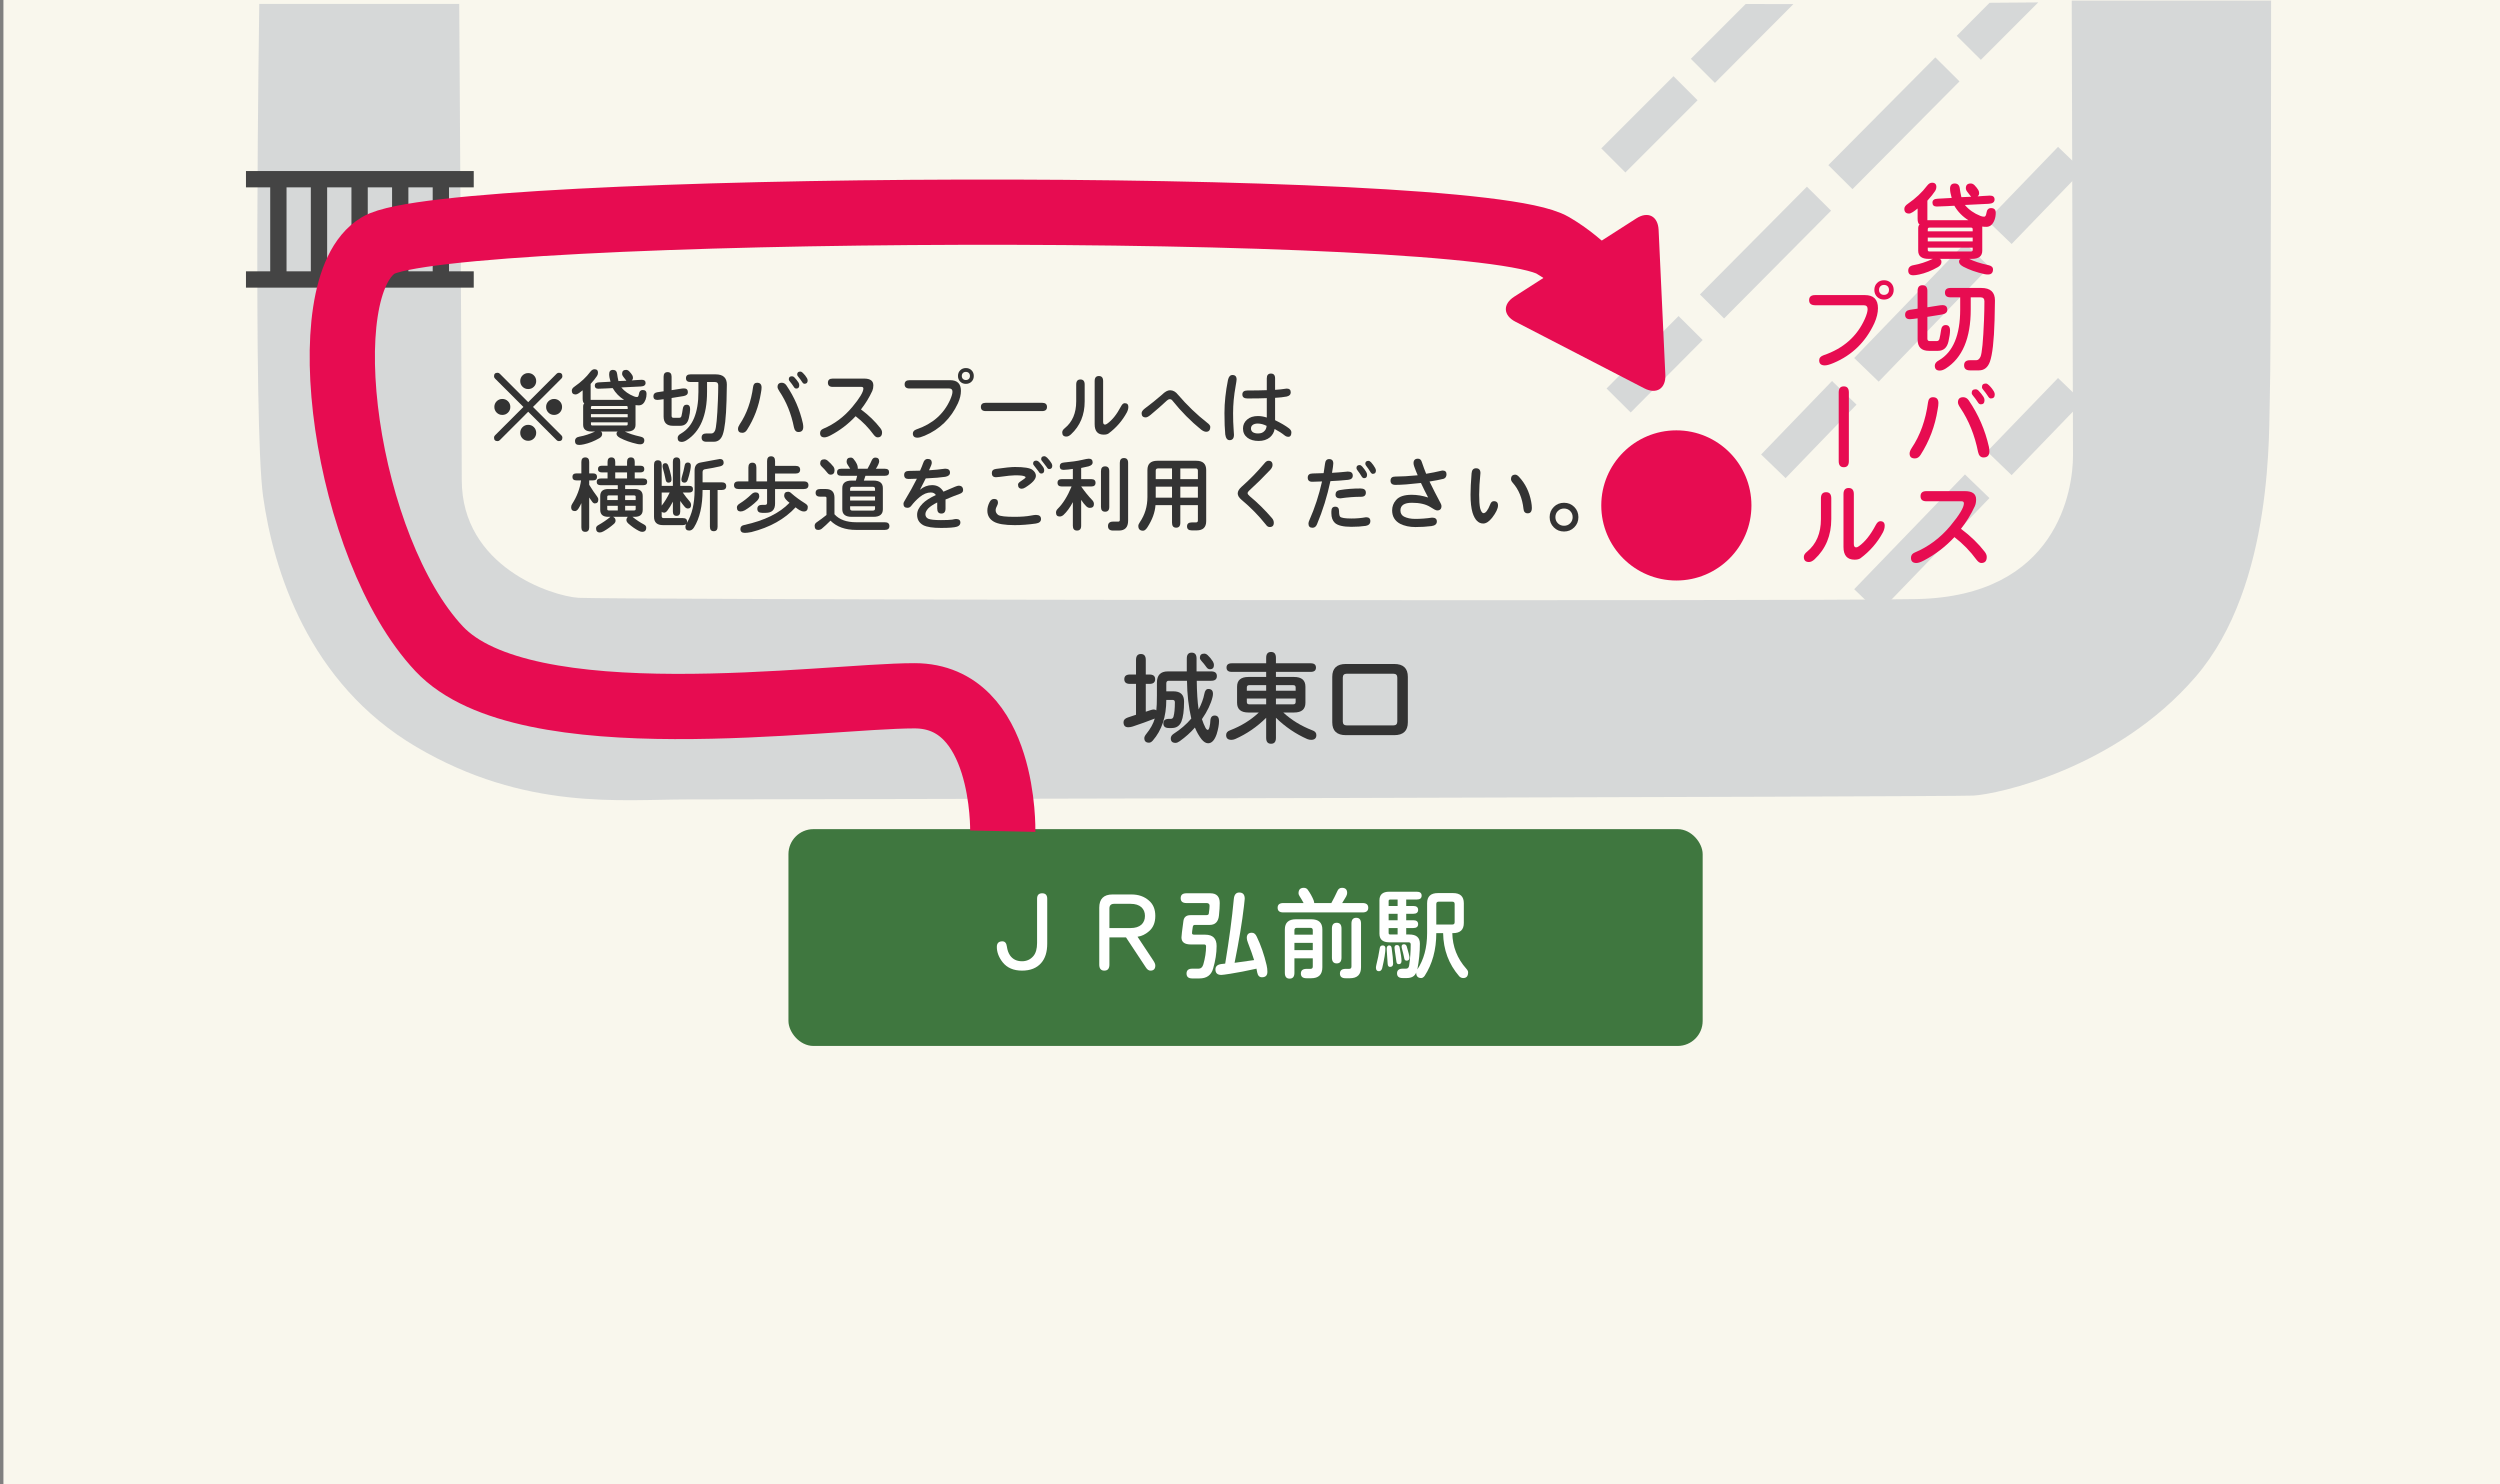 <?xml version="1.0" encoding="UTF-8"?><svg id="_2のコピー" xmlns="http://www.w3.org/2000/svg" xmlns:xlink="http://www.w3.org/1999/xlink" viewBox="0 0 800 475"><rect x="0" y="0" width="800" height="475" fill="#808080" stroke="none"/><defs><style>.cls-1{fill:#f9f7ed;}.cls-1,.cls-2,.cls-3,.cls-4,.cls-5,.cls-6,.cls-7,.cls-8{stroke-width:0px;}.cls-9{stroke:#444;stroke-width:5.219px;}.cls-9,.cls-4,.cls-10{fill:none;}.cls-9,.cls-10{stroke-miterlimit:10;}.cls-2{fill:#e70c51;}.cls-3{fill:#d6d8d8;}.cls-5{fill:#333;}.cls-6{fill:#fff;}.cls-7{fill:#b5b5b6;}.cls-11{clip-path:url(#clippath);}.cls-8{fill:#3f773f;}.cls-10{stroke:#e70c51;stroke-width:20.876px;}</style><clipPath id="clippath"><rect class="cls-4" width="800" height="475"/></clipPath></defs><g class="cls-11"><rect class="cls-1" x="1.098" y="-38.365" width="798.902" height="553.776"/><rect class="cls-8" x="252.304" y="265.325" width="292.55" height="69.381" rx="8" ry="8"/><rect class="cls-7" x="562.477" y="205.983" width="32.685" height="10.894" transform="translate(24.692 481.018) rotate(-46.01)"/><rect class="cls-3" x="511.474" y="34.341" width="32.678" height="10.894" transform="translate(126.46 384.876) rotate(-45)"/><polygon class="cls-3" points="548.774 26.526 541.07 18.822 558.627 1.276 573.887 1.313 548.774 26.526"/><rect class="cls-3" x="589.464" y="168.522" width="51.04" height="10.894" transform="translate(62.691 495.594) rotate(-46.01)"/><rect class="cls-3" x="634.801" y="131.057" width="32.685" height="10.894" transform="translate(100.82 510.356) rotate(-46.029)"/><rect class="cls-3" x="562.478" y="132.009" width="32.683" height="10.892" transform="translate(78.025 458.595) rotate(-46.029)"/><rect class="cls-3" x="589.461" y="94.545" width="51.04" height="10.894" transform="translate(115.913 472.995) rotate(-46.01)"/><rect class="cls-3" x="634.802" y="57.085" width="32.683" height="10.892" transform="translate(154.058 487.742) rotate(-46.029)"/><rect class="cls-3" x="513.135" y="111.118" width="32.682" height="10.89" transform="translate(73.552 409.932) rotate(-45.175)"/><path class="cls-3" d="M551.707,101.909l-7.735-7.682,34.242-34.482,7.729,7.672-34.237,34.492ZM592.791,60.527l-7.724-7.682,34.237-34.482,7.735,7.677-34.247,34.487Z"/><polygon class="cls-3" points="633.874 19.146 626.15 11.469 636.656 .89 652.235 .77 633.874 19.146"/><path class="cls-3" d="M146.953,1.25h-63.985s-2.041,134.316,1.226,157.634c3.278,23.308,14.316,59.716,49.085,80.164,34.764,20.448,65.436,16.769,86.708,16.769s403.699-.825,411.465-1.226c7.771-.412,45.807-8.59,71.161-38.041,25.364-29.451,23.319-80.164,23.731-89.579.407-9.405.407-126.78.407-126.78h-63.797s.407,134.963.407,145.599-4.734,45.165-50.395,45.922c-45.666.762-419.34.151-427.884-.412-8.528-.569-37.316-9.942-37.316-37.707s-.814-152.342-.814-152.342"/><line class="cls-9" x1="78.71" y1="57.344" x2="151.598" y2="57.344"/><line class="cls-9" x1="78.71" y1="89.435" x2="151.598" y2="89.435"/><line class="cls-9" x1="141.072" y1="57.344" x2="141.072" y2="88.772"/><line class="cls-9" x1="128.071" y1="57.344" x2="128.071" y2="88.772"/><line class="cls-9" x1="115.071" y1="57.344" x2="115.071" y2="88.772"/><line class="cls-9" x1="102.075" y1="57.344" x2="102.075" y2="88.772"/><line class="cls-9" x1="89.08" y1="57.344" x2="89.08" y2="88.772"/><path class="cls-10" d="M320.881,265.978s.924-43.328-28.256-43.328-124.687,14.149-152.092-15.031c-30.161-32.112-41.574-115.841-19.472-129.102,22.102-13.261,350.183-15.036,375.83,0,5.052,2.959,9.525,6.68,13.444,10.746"/><path class="cls-2" d="M484.541,94.945c-3.704,2.375-3.537,5.971.372,7.991l41.26,21.331c3.909,2.021,6.94.078,6.735-4.317l-2.155-46.4c-.204-4.395-3.402-6.049-7.106-3.674l-39.106,25.069Z"/><path class="cls-5" d="M178.124,119.591c.204-.204.443-.307.715-.307.75,0,1.125.375,1.125,1.125,0,.273-.102.511-.307.715l-9.097,9.098,9.097,9.097c.205.205.307.443.307.715,0,.75-.375,1.125-1.125,1.125-.272,0-.511-.102-.715-.307l-9.097-9.097-9.098,9.097c-.204.205-.443.307-.715.307-.75,0-1.125-.375-1.125-1.125,0-.272.102-.511.307-.715l9.097-9.097-9.097-9.098c-.205-.204-.307-.442-.307-.715,0-.75.375-1.125,1.125-1.125.272,0,.511.103.715.307l9.098,9.098,9.097-9.098ZM160.747,127.666c.715,0,1.32.247,1.814.741.494.494.741,1.099.741,1.814s-.247,1.32-.741,1.814c-.495.494-1.099.741-1.814.741s-1.32-.247-1.814-.741-.741-1.099-.741-1.814.247-1.32.741-1.814,1.099-.741,1.814-.741ZM169.026,119.387c.715,0,1.32.247,1.814.741.494.495.741,1.099.741,1.814s-.247,1.32-.741,1.814-1.099.741-1.814.741-1.321-.247-1.814-.741c-.495-.494-.741-1.099-.741-1.814s.247-1.32.741-1.814,1.099-.741,1.814-.741ZM169.026,135.946c.715,0,1.32.247,1.814.741.494.495.741,1.099.741,1.814s-.247,1.32-.741,1.814-1.099.741-1.814.741-1.321-.247-1.814-.741c-.495-.494-.741-1.099-.741-1.814s.247-1.32.741-1.814,1.099-.741,1.814-.741ZM177.306,127.666c.715,0,1.32.247,1.814.741.494.494.741,1.099.741,1.814s-.248,1.32-.741,1.814c-.495.494-1.099.741-1.814.741s-1.32-.247-1.814-.741-.741-1.099-.741-1.814.247-1.32.741-1.814,1.099-.741,1.814-.741Z"/><path class="cls-5" d="M199.736,127.973c-1.533-.954-2.76-2.214-3.68-3.782l-1.942.102c-1.431.068-2.317.102-2.658.102-.75,0-1.125-.34-1.125-1.022,0-.647.443-.988,1.329-1.022l3.705-.205c-.29-.971-.434-1.771-.434-2.402,0-.92.409-1.38,1.227-1.38.783,0,1.227.443,1.329,1.329.068.579.205,1.329.409,2.249l2.556-.102c-.324-.426-.647-.843-.971-1.252-.272-.323-.409-.655-.409-.997,0-.817.425-1.227,1.278-1.227.357,0,.69.153.997.46.425.443.758.869.997,1.278.136.255.204.528.204.818,0,.341-.136.613-.409.818l1.405-.103c.869-.068,1.474-.102,1.814-.102.818,0,1.227.341,1.227,1.022,0,.699-.511,1.073-1.533,1.125l-6.235.307c1.039,1.244,2.394,2.198,4.063,2.862.34.137.673.205.997.205.29,0,.485-.332.587-.997.119-.834.52-1.252,1.201-1.252.818,0,1.227.409,1.227,1.227,0,.664-.102,1.278-.307,1.84-.46,1.227-1.175,1.84-2.146,1.84-.443,0-.801-.025-1.073-.077v6.312c0,1.431-.903,2.146-2.708,2.146h-.716c1.192.613,2.862,1.159,5.009,1.635.818.17,1.227.545,1.227,1.125,0,.886-.443,1.329-1.329,1.329-.307,0-.614-.035-.92-.103-2.129-.477-3.969-1.125-5.52-1.942-.75-.409-1.125-.852-1.125-1.329,0-.34.136-.579.409-.715h-5.52c.341.068.511.341.511.818,0,.528-.307.971-.92,1.329-1.67.954-3.305,1.601-4.906,1.942-.648.136-1.159.204-1.533.204-.886,0-1.329-.409-1.329-1.227,0-.801.477-1.278,1.431-1.431,1.567-.272,3.236-.817,5.009-1.635h-1.125c-1.806,0-2.709-.715-2.709-2.146v-5.827c0-.477.119-.817.358-1.022-.341-.205-.511-.715-.511-1.533v-2.658c-.477.392-.886.699-1.227.92-.426.273-.758.409-.997.409-.835,0-1.252-.409-1.252-1.227,0-.477.307-.92.92-1.329,2.061-1.431,3.731-2.998,5.008-4.702.409-.545.852-.817,1.329-.817.75,0,1.125.375,1.125,1.124,0,.358-.103.699-.307,1.022-.478.732-1.159,1.584-2.044,2.555v5.111h10.732ZM200.86,130.324c0-.272-.136-.409-.409-.409h-10.938c-.272,0-.409.136-.409.409v.562h11.755v-.562ZM200.86,133.518v-.997h-11.755v.997h11.755ZM189.105,135.741c0,.273.136.409.409.409h10.938c.272,0,.409-.136.409-.409v-.588h-11.755v.588Z"/><path class="cls-5" d="M212.354,125.213v-4.651c0-.988.426-1.482,1.278-1.482s1.278.494,1.278,1.482v4.293l2.76-.434c.46-.085.869-.128,1.227-.128.818,0,1.227.409,1.227,1.227,0,.647-.469,1.057-1.405,1.227l-3.808.613v5.724c0,.409.204.613.613.613h1.84c.375,0,.613-.204.715-.613.153-.647.29-1.396.409-2.249.119-.886.528-1.329,1.227-1.329.75,0,1.125.478,1.125,1.431,0,.715-.137,1.67-.409,2.862-.375,1.635-1.295,2.453-2.76,2.453h-2.351c-1.977,0-2.964-.988-2.964-2.964v-5.545l-1.124.153c-.341.051-.631.077-.869.077-.852,0-1.278-.392-1.278-1.175,0-.716.409-1.141,1.227-1.278l2.044-.307ZM220.94,122.249c-.955,0-1.431-.409-1.431-1.227s.477-1.227,1.431-1.227h8.075c2.385,0,3.578,1.09,3.578,3.271,0,1.09-.035,2.828-.103,5.213-.153,5.367-.562,8.979-1.227,10.835-.545,1.499-1.499,2.249-2.862,2.249h-2.351c-1.022,0-1.533-.443-1.533-1.329s.511-1.329,1.533-1.329h1.635c.46,0,.834-.307,1.125-.92.392-.869.698-4.072.92-9.608.068-1.738.102-3.373.102-4.906,0-.681-.341-1.022-1.022-1.022h-2.555v3.169c0,7.53-2.181,12.684-6.542,15.46-.562.358-1.09.537-1.584.537-.852,0-1.278-.426-1.278-1.277,0-.562.375-1.039,1.125-1.431,3.68-2.164,5.52-6.593,5.52-13.288v-3.169h-2.555Z"/><path class="cls-5" d="M236.164,137.224c0-.409.179-.886.537-1.431,2.231-3.322,3.663-7.325,4.293-12.011.119-.869.545-1.303,1.278-1.303.954,0,1.431.511,1.431,1.533,0,.443-.068,1.014-.205,1.712-.682,4.31-2.172,8.263-4.472,11.857-.392.613-.886.92-1.482.92-.92,0-1.38-.425-1.38-1.277ZM249.401,125.213c-.392-.579-.587-1.039-.587-1.38,0-.903.46-1.354,1.38-1.354.579,0,1.064.281,1.457.843,2.521,3.697,4.276,7.743,5.264,12.138.085.443.128.835.128,1.176,0,1.073-.511,1.61-1.534,1.61-.75,0-1.227-.477-1.431-1.431-.869-4.395-2.428-8.262-4.677-11.602ZM253.438,120.409c.272,0,.528.12.767.358.494.511.929,1.056,1.303,1.635.17.273.256.562.256.869,0,.715-.315,1.073-.946,1.073-.341,0-.622-.205-.843-.613-.375-.579-.784-1.133-1.227-1.661-.222-.238-.332-.477-.332-.716,0-.63.34-.945,1.022-.945ZM255.1,119.821c0-.613.341-.92,1.022-.92.239,0,.494.137.767.409.528.494.979,1.065,1.354,1.712.136.255.205.503.205.741,0,.699-.341,1.048-1.022,1.048-.273,0-.528-.205-.767-.613-.375-.579-.784-1.133-1.227-1.661-.221-.221-.332-.46-.332-.716Z"/><path class="cls-5" d="M275.511,131.014c2.487,1.857,4.557,3.859,6.209,6.005.358.46.537.912.537,1.354,0,1.056-.477,1.584-1.431,1.584-.392,0-.801-.272-1.227-.817-1.67-2.283-3.604-4.268-5.801-5.954-2.317,2.487-4.975,4.523-7.973,6.107-.835.443-1.5.664-1.993.664-.937,0-1.405-.451-1.405-1.354,0-.647.323-1.107.971-1.38,3.612-1.516,6.729-3.85,9.353-7.002,2.351-2.828,3.526-4.787,3.526-5.877,0-.358-.205-.537-.613-.537h-9.2c-1.022,0-1.533-.443-1.533-1.329s.511-1.329,1.533-1.329h10.068c1.959,0,2.939.724,2.939,2.172,0,.665-.111,1.252-.332,1.763-1.005,2.164-2.215,4.14-3.629,5.929Z"/><path class="cls-5" d="M304.075,121.661c2.283,0,3.424,1.142,3.424,3.424,0,1.21-.315,2.521-.946,3.936-2.266,4.89-5.818,8.356-10.656,10.4-1.005.426-1.772.639-2.3.639-.988,0-1.482-.443-1.482-1.329,0-.613.383-1.056,1.15-1.329,5.162-1.754,8.765-4.932,10.81-9.532.477-1.09.715-1.934.715-2.53,0-.681-.341-1.022-1.022-1.022h-12.701c-1.056,0-1.584-.443-1.584-1.329s.528-1.329,1.584-1.329h13.007ZM309.083,117.777c.732,0,1.337.239,1.814.715.477.477.716,1.082.716,1.814s-.239,1.337-.716,1.814-1.082.715-1.814.715-1.338-.238-1.814-.715c-.477-.477-.716-1.082-.716-1.814s.239-1.337.716-1.814,1.082-.715,1.814-.715ZM309.083,119.003c-.392,0-.708.119-.946.357s-.358.554-.358.946.119.707.358.945c.238.239.554.358.946.358s.707-.119.945-.358.358-.553.358-.945-.12-.707-.358-.946c-.239-.238-.554-.357-.945-.357Z"/><path class="cls-5" d="M313.882,130.222c0-.886.528-1.329,1.584-1.329h17.99c1.056,0,1.584.443,1.584,1.329s-.528,1.329-1.584,1.329h-17.99c-1.057,0-1.584-.443-1.584-1.329Z"/><path class="cls-5" d="M344.387,123.041c0-1.073.451-1.61,1.354-1.61s1.354.537,1.354,1.61v5.417c0,4.31-1.457,7.819-4.37,10.528-.511.477-1.005.715-1.482.715-.886,0-1.329-.443-1.329-1.329,0-.477.272-.929.817-1.354,2.436-1.976,3.654-4.83,3.654-8.561v-5.417ZM352.999,135c0,.58.205.869.613.869.188,0,.426-.103.715-.307,1.584-1.125,3.049-2.964,4.396-5.52.358-.681.75-1.022,1.175-1.022.784,0,1.176.392,1.176,1.175,0,.545-.153,1.125-.46,1.738-1.448,2.692-3.416,4.958-5.903,6.797-.357.239-.86.358-1.507.358-1.942,0-2.913-1.107-2.913-3.322v-13.825c0-1.073.451-1.61,1.354-1.61s1.354.537,1.354,1.61v13.058Z"/><path class="cls-5" d="M366.23,130.809c1.993-1.482,3.858-2.981,5.596-4.498.954-.954,1.814-1.431,2.581-1.431.971,0,1.823.477,2.556,1.431,2.896,3.374,5.996,6.355,9.302,8.944.681.494,1.022.937,1.022,1.329,0,1.057-.443,1.584-1.329,1.584-.46,0-1.005-.238-1.635-.715-3.288-2.675-6.321-5.741-9.097-9.2-.222-.341-.52-.511-.895-.511-.29,0-.588.137-.895.409-1.567,1.465-3.322,3.007-5.264,4.625-.647.528-1.159.792-1.533.792-.886,0-1.329-.443-1.329-1.329,0-.46.307-.937.92-1.431Z"/><path class="cls-5" d="M395.381,123.68c-.528,2.896-.792,5.724-.792,8.484,0,2.062.051,3.706.153,4.932.085,1.039.128,1.712.128,2.019,0,1.159-.469,1.738-1.406,1.738-.732,0-1.192-.605-1.38-1.814-.17-1.687-.255-3.978-.255-6.874,0-3.339.375-6.865,1.125-10.58.238-1.056.715-1.584,1.431-1.584.886,0,1.329.477,1.329,1.431,0,.256-.111,1.006-.333,2.249ZM405.373,121.073c0-1.022.442-1.533,1.328-1.533s1.329.511,1.329,1.533v3.68c1.176-.068,2.41-.205,3.705-.409.869,0,1.304.4,1.304,1.201,0,.716-.443,1.167-1.329,1.354-.971.188-2.197.324-3.68.409v7.155c1.84.886,3.322,1.755,4.446,2.606.512.409.767.835.767,1.278,0,.955-.323,1.431-.971,1.431-.426,0-.817-.145-1.176-.435-.903-.732-1.977-1.422-3.22-2.07-.153,1.022-.647,1.908-1.482,2.658-.954.783-2.163,1.175-3.628,1.175-1.482,0-2.675-.341-3.578-1.022-.954-.732-1.431-1.721-1.431-2.964,0-1.141.442-2.095,1.329-2.862.852-.75,2.01-1.125,3.475-1.125.903,0,1.84.162,2.812.485v-6.209c-1.533.068-3.595.102-6.185.102-1.09,0-1.635-.425-1.635-1.278s.545-1.277,1.635-1.277c2.419,0,4.48-.034,6.185-.103v-3.782ZM405.321,136.278c-.971-.494-1.925-.741-2.861-.741-.699,0-1.253.162-1.662.486-.324.272-.485.639-.485,1.099,0,.495.196.886.588,1.176.425.272.979.409,1.661.409.92,0,1.602-.255,2.045-.767.408-.375.646-.928.715-1.661Z"/><path class="cls-5" d="M186.039,147.828c0-.971.417-1.457,1.252-1.457s1.252.485,1.252,1.457v3.654h1.175c.886,0,1.329.375,1.329,1.125s-.443,1.124-1.329,1.124h-1.175v1.406c.988,1.602,1.823,2.836,2.504,3.705.272.341.409.682.409,1.022,0,.818-.375,1.227-1.125,1.227-.29,0-.562-.17-.818-.511-.221-.307-.545-.767-.971-1.38v9.532c0,.971-.418,1.457-1.252,1.457s-1.252-.485-1.252-1.457v-7.743c-.273.647-.58,1.227-.92,1.737-.358.545-.733.818-1.125.818-.818,0-1.227-.409-1.227-1.227,0-.375.102-.715.307-1.022,1.55-2.402,2.504-4.923,2.862-7.564h-1.431c-.886,0-1.329-.375-1.329-1.124s.443-1.125,1.329-1.125h1.533v-3.654ZM194.421,147.803c0-.954.409-1.431,1.227-1.431s1.227.477,1.227,1.431v1.227h3.782v-1.227c0-.954.409-1.431,1.227-1.431s1.227.477,1.227,1.431v1.227h1.789c.852,0,1.278.357,1.278,1.073s-.426,1.073-1.278,1.073h-1.789v1.942h2.708c.852,0,1.278.358,1.278,1.073s-.426,1.074-1.278,1.074h-5.775v1.227h3.066c1.703,0,2.555.75,2.555,2.249v4.396c0,1.499-.852,2.249-2.555,2.249h-.716c1.192.971,2.419,1.789,3.68,2.453.477.239.715.579.715,1.022,0,.885-.443,1.329-1.329,1.329-.29,0-.631-.102-1.022-.307-1.159-.597-2.283-1.38-3.373-2.351-.409-.375-.613-.75-.613-1.124,0-.341.136-.681.409-1.022h-4.702c.545.222.817.63.817,1.227,0,.375-.17.716-.511,1.022-1.022.903-2.113,1.687-3.271,2.351-.477.272-.886.409-1.227.409-.818,0-1.227-.443-1.227-1.329,0-.426.238-.767.715-1.022,1.448-.818,2.743-1.703,3.884-2.658h-.715c-1.704,0-2.556-.75-2.556-2.249v-4.396c0-1.499.852-2.249,2.556-2.249h3.066v-1.227h-5.469c-.852,0-1.278-.358-1.278-1.074s.426-1.073,1.278-1.073h2.198v-1.942h-1.789c-.852,0-1.277-.358-1.277-1.073s.425-1.073,1.277-1.073h1.789v-1.227ZM194.83,158.535c-.341,0-.511.137-.511.409v1.073h3.374v-1.482h-2.862ZM194.318,162.931c0,.273.17.409.511.409h2.862v-1.482h-3.374v1.073ZM196.874,153.118h3.782v-1.942h-3.782v1.942ZM200.043,160.018h3.373v-1.073c0-.272-.17-.409-.511-.409h-2.862v1.482ZM200.043,163.339h2.862c.341,0,.511-.136.511-.409v-1.073h-3.373v1.482Z"/><path class="cls-5" d="M209.287,148.723c0-.954.409-1.431,1.227-1.431s1.227.477,1.227,1.431v6.746h3.578v-7.717c0-.92.392-1.38,1.176-1.38s1.175.46,1.175,1.38v7.717h2.811c.852,0,1.278.358,1.278,1.073s-.426,1.073-1.278,1.073h-1.993c.732,1.057,1.448,1.977,2.146,2.76.34.392.511.801.511,1.227,0,.75-.341,1.124-1.022,1.124-.392,0-.758-.212-1.099-.639-.375-.426-.827-1.022-1.354-1.789v3.398c0,.92-.392,1.38-1.175,1.38s-1.176-.46-1.176-1.38v-3.168c-.545,1.09-1.142,2.053-1.789,2.887-.324.426-.665.639-1.022.639-.341,0-.596-.103-.767-.307v1.431c0,.409.205.613.613.613h6.184c.886,0,1.329.375,1.329,1.124,0,.103-.026.247-.077.435,1.652-2.691,2.479-6.209,2.479-10.554v-6.235c0-1.499.647-2.351,1.942-2.556,1.703-.289,3.168-.562,4.395-.817.988-.205,1.567-.307,1.738-.307.818,0,1.227.409,1.227,1.227,0,.562-.375.937-1.125,1.124-1.533.358-3.135.665-4.804.92-.545.068-.817.375-.817.92v3.271h6.133c.954,0,1.431.409,1.431,1.227s-.477,1.227-1.431,1.227h-1.329v11.755c0,.954-.409,1.431-1.227,1.431s-1.227-.478-1.227-1.431v-11.755h-2.351c0,5.043-.912,9.029-2.734,11.959-.409.681-.92,1.022-1.533,1.022-.818,0-1.227-.4-1.227-1.201,0-.222.085-.511.255-.869-.272.221-.622.332-1.048.332h-6.388c-1.908,0-2.862-.886-2.862-2.658v-16.661ZM211.74,161.806c.971-1.243,1.823-2.64,2.556-4.191h-2.556v4.191ZM212.021,149.183c0-.647.307-.971.92-.971.426,0,.732.273.92.818.341.988.622,1.993.843,3.015.119.511.179.988.179,1.431,0,.647-.324.971-.971.971-.495,0-.792-.298-.895-.895-.273-1.329-.554-2.487-.843-3.475-.102-.375-.153-.673-.153-.895ZM218.231,152.479c.358-1.141.647-2.325.869-3.552.102-.613.434-.92.997-.92.647,0,.971.341.971,1.022,0,.324-.06.801-.179,1.431-.239,1.175-.52,2.223-.843,3.143-.205.562-.537.843-.997.843-.665,0-.997-.315-.997-.946,0-.272.06-.613.179-1.022Z"/><path class="cls-5" d="M239.486,149.591c0-1.022.426-1.533,1.278-1.533s1.278.511,1.278,1.533v4.446h3.424v-6.491c0-1.022.425-1.533,1.278-1.533s1.277.511,1.277,1.533v1.533h6.542c.988,0,1.482.409,1.482,1.227s-.494,1.227-1.482,1.227h-6.542v2.504h9.2c.988,0,1.482.409,1.482,1.227s-.494,1.227-1.482,1.227h-9.2v4.651c0,1.976-.988,2.964-2.964,2.964h-1.175c-1.022,0-1.533-.425-1.533-1.277s.511-1.278,1.533-1.278h.971c.409,0,.613-.205.613-.613v-4.446h-9.097c-.988,0-1.482-.409-1.482-1.227s.494-1.227,1.482-1.227h3.117v-4.446ZM241.76,157.564c.801,0,1.201.417,1.201,1.252,0,.443-.222.912-.665,1.406-1.244,1.209-2.547,2.223-3.91,3.041-.511.273-.963.409-1.354.409-.817,0-1.227-.435-1.227-1.303,0-.46.307-.877.92-1.252,1.312-.817,2.547-1.789,3.706-2.913.425-.426.869-.639,1.329-.639ZM252.646,160.886c-.392-.29-.75-.613-1.073-.971-.426-.46-.639-.895-.639-1.304,0-.834.426-1.252,1.278-1.252.375,0,.741.188,1.099.562,1.243,1.091,2.674,2.138,4.293,3.144.596.357.895.741.895,1.15,0,.971-.409,1.457-1.227,1.457-.46,0-.938-.145-1.431-.435-.426-.255-.843-.553-1.252-.895-3.475,3.766-8.194,6.405-14.157,7.922-.869.17-1.559.256-2.07.256-.955,0-1.431-.418-1.431-1.252,0-.699.417-1.125,1.252-1.278,6.474-1.414,11.295-3.782,14.464-7.104Z"/><path class="cls-5" d="M264.472,159.353c0-.272-.136-.409-.409-.409h-1.584c-.988,0-1.482-.409-1.482-1.227s.494-1.227,1.482-1.227h1.789c1.84,0,2.76.92,2.76,2.76v5.315c1.516,1.704,3.833,2.556,6.951,2.556h9.148c.988,0,1.482.409,1.482,1.227s-.494,1.227-1.482,1.227h-9.148c-3.493,0-6.235-.988-8.229-2.964-1.005,1.005-1.925,1.857-2.76,2.556-.324.272-.724.409-1.201.409-.732,0-1.099-.443-1.099-1.329,0-.46.221-.834.664-1.125,1.09-.75,2.129-1.524,3.118-2.326v-5.443ZM263.756,146.985c.392,0,.758.145,1.099.435.681.579,1.312,1.235,1.891,1.967.205.29.307.648.307,1.074,0,.954-.426,1.431-1.278,1.431-.375,0-.715-.204-1.022-.613-.58-.732-1.175-1.388-1.789-1.968-.341-.323-.511-.655-.511-.997,0-.885.435-1.329,1.303-1.329ZM272.062,150c-.17-.29-.452-.732-.843-1.329-.205-.323-.307-.63-.307-.92,0-.886.443-1.329,1.329-1.329.409,0,.75.204,1.022.613.392.477.698.954.92,1.431.204.426.307.835.307,1.227v.307h3.118c.545-.971,1.005-1.891,1.38-2.76.255-.545.63-.817,1.124-.817.818,0,1.227.409,1.227,1.227,0,.222-.102.562-.307,1.022-.272.597-.528,1.04-.767,1.329h2.914c.885,0,1.329.375,1.329,1.124s-.443,1.125-1.329,1.125h-6.235c-.153.511-.324,1.022-.511,1.533h3.066c2.01,0,3.016.801,3.016,2.402v6.797c0,1.602-1.005,2.402-3.016,2.402h-6.951c-2.01,0-3.015-.8-3.015-2.402v-6.797c0-1.602,1.005-2.402,3.015-2.402h1.329c.17-.511.307-1.022.409-1.533h-5.111c-.886,0-1.329-.375-1.329-1.125s.442-1.124,1.329-1.124h2.888ZM280.009,157.053v-.665c0-.409-.239-.613-.715-.613h-6.542c-.477,0-.716.205-.716.613v.665h7.973ZM280.009,160.171v-1.278h-7.973v1.278h7.973ZM272.036,162.011v.767c0,.409.239.613.716.613h6.542c.477,0,.715-.205.715-.613v-.767h-7.973Z"/><path class="cls-5" d="M293.393,153.194c-.988.051-1.883.077-2.683.077-.92,0-1.38-.434-1.38-1.303,0-.852.528-1.277,1.584-1.277.63,0,1.797-.026,3.501-.077.375-.801.707-1.61.997-2.428.272-.886.75-1.329,1.431-1.329.886,0,1.329.409,1.329,1.227,0,.409-.298,1.21-.894,2.402,1.635-.085,3.356-.255,5.162-.511,1.039,0,1.559.426,1.559,1.278,0,.699-.511,1.142-1.533,1.329-1.295.205-3.373.375-6.235.511-.579,1.142-1.193,2.351-1.84,3.629,1.175-.988,2.47-1.482,3.884-1.482,1.584,0,2.794.699,3.628,2.096,1.397-.613,2.632-1.141,3.706-1.584.562-.221.945-.332,1.15-.332.954,0,1.431.485,1.431,1.457,0,.528-.375.92-1.125,1.175-1.193.426-2.692,1.022-4.498,1.789v2.887c0,1.073-.443,1.61-1.329,1.61s-1.329-.537-1.329-1.61v-1.942c-1.295.647-2.257,1.287-2.888,1.917-.596.665-.894,1.278-.894,1.84,0,.648.29,1.125.869,1.431.681.307,2.044.46,4.089.46,1.72,0,2.921-.051,3.603-.153.613-.136,1.03-.205,1.252-.205.92,0,1.38.383,1.38,1.15,0,.613-.357,1.048-1.073,1.303-.817.272-2.53.409-5.136.409s-4.489-.29-5.647-.869c-1.329-.732-1.993-1.848-1.993-3.348,0-1.192.579-2.376,1.738-3.552.903-.937,2.325-1.857,4.268-2.76-.341-.545-.878-.818-1.61-.818-1.192,0-2.368.477-3.526,1.431-1.039.852-1.959,1.806-2.76,2.862-.307.409-.707.613-1.201.613-.852,0-1.277-.434-1.277-1.303,0-.272.145-.622.434-1.047,1.482-2.454,2.769-4.77,3.859-6.951Z"/><path class="cls-5" d="M318.098,159.66c.834,0,1.252.392,1.252,1.176,0,.307-.077.596-.23.869-.341.613-.511,1.133-.511,1.559,0,.648.29,1.167.869,1.559.681.375,2.402.562,5.162.562,2.112,0,3.884-.136,5.315-.409.715-.136,1.227-.205,1.533-.205,1.09,0,1.635.443,1.635,1.329,0,.784-.545,1.261-1.635,1.431-2.419.341-4.668.511-6.747.511-3.22,0-5.468-.375-6.746-1.125-1.363-.8-2.044-1.976-2.044-3.526,0-.886.238-1.789.715-2.708.341-.681.818-1.022,1.431-1.022ZM317.383,151.38c0-.767.443-1.209,1.329-1.329,2.879-.409,4.889-.613,6.031-.613,2.947,0,4.821.298,5.622.895.75.579,1.125,1.218,1.125,1.917,0,1.09-1.125,2.334-3.374,3.731-.443.272-.817.409-1.124.409-.818,0-1.227-.443-1.227-1.329,0-.324.272-.665.817-1.022,1.073-.681,1.61-1.115,1.61-1.303,0-.221-.4-.4-1.201-.537-.495-.068-1.21-.102-2.146-.102-.903,0-2.573.17-5.009.511-.477.068-.852.102-1.125.102-.886,0-1.329-.443-1.329-1.329ZM331.616,147.394c.272,0,.562.137.869.409.494.545.945,1.107,1.354,1.687.205.341.307.665.307.971,0,.715-.315,1.073-.945,1.073-.341,0-.639-.239-.895-.716-.409-.579-.835-1.133-1.277-1.661-.29-.307-.435-.579-.435-.817,0-.63.34-.946,1.022-.946ZM333.175,146.908c0-.613.34-.92,1.022-.92.238,0,.528.153.869.46.528.528.997,1.116,1.405,1.763.17.324.255.605.255.843,0,.699-.341,1.048-1.022,1.048-.273,0-.545-.238-.818-.716-.409-.579-.835-1.132-1.278-1.661-.29-.29-.434-.562-.434-.818Z"/><path class="cls-5" d="M339.788,155.673c-.92,0-1.38-.392-1.38-1.176s.46-1.175,1.38-1.175h3.526v-3.271c-.272.035-.784.103-1.533.205-.562.068-1.04.102-1.431.102-.818,0-1.227-.375-1.227-1.125s.443-1.158,1.329-1.227c2.436-.221,4.344-.494,5.724-.817,1.141-.272,1.891-.409,2.249-.409.818,0,1.227.409,1.227,1.227,0,.562-.443.971-1.329,1.227-.375.103-1.159.273-2.351.511v3.578h3.22c.92,0,1.38.392,1.38,1.175s-.46,1.176-1.38,1.176h-3.22c1.227,1.738,2.385,3.168,3.475,4.293.409.409.614.852.614,1.329,0,.817-.443,1.227-1.329,1.227-.392,0-.767-.17-1.125-.511-.545-.528-1.09-1.209-1.635-2.044v8.28c0,1.022-.443,1.533-1.329,1.533s-1.329-.511-1.329-1.533v-7.564c-.92,1.737-1.925,3.109-3.015,4.114-.375.324-.776.486-1.201.486-.784,0-1.176-.426-1.176-1.278,0-.409.17-.792.511-1.15,1.687-1.652,3.177-4.046,4.472-7.181h-3.118ZM352.309,150.767c0-1.022.443-1.534,1.329-1.534s1.329.511,1.329,1.534v11.448c0,1.022-.443,1.533-1.329,1.533s-1.329-.511-1.329-1.533v-11.448ZM358.34,148.109c0-1.022.443-1.533,1.329-1.533s1.329.511,1.329,1.533v18.501c0,2.112-.988,3.169-2.964,3.169h-1.84c-1.09,0-1.636-.477-1.636-1.431s.545-1.431,1.636-1.431h1.635c.341,0,.511-.17.511-.511v-18.297Z"/><path class="cls-5" d="M382.814,147.445c2.112,0,3.169.988,3.169,2.964v16.354c0,1.976-1.022,2.964-3.066,2.964h-1.533c-1.022,0-1.534-.426-1.534-1.278s.511-1.277,1.534-1.277h1.329c.409,0,.613-.205.613-.613v-4.907h-5.622v5.622c0,1.056-.443,1.584-1.329,1.584s-1.329-.528-1.329-1.584v-5.622h-5.29c-.153,2.283-1.014,4.643-2.581,7.079-.477.732-.937,1.099-1.38,1.099-1.022,0-1.533-.511-1.533-1.533,0-.324.17-.732.511-1.227,1.601-2.351,2.402-5.025,2.402-8.024v-8.637c0-1.976,1.056-2.964,3.169-2.964h12.47ZM375.046,149.898h-4.498c-.477,0-.715.239-.715.716v2.708h5.213v-3.424ZM375.046,159.251v-3.526h-5.213v3.526h5.213ZM383.326,153.322v-2.708c0-.477-.239-.716-.715-.716h-4.907v3.424h5.622ZM383.326,159.251v-3.526h-5.622v3.526h5.622Z"/><path class="cls-5" d="M397.298,159.941c-.818-.681-1.227-1.363-1.227-2.044s.409-1.388,1.227-2.121c2.657-2.351,5.076-4.83,7.257-7.436.46-.596.903-.895,1.329-.895.886,0,1.329.452,1.329,1.354,0,.494-.239,1.005-.716,1.533-2.3,2.437-4.583,4.685-6.849,6.746-.272.256-.409.511-.409.767,0,.239.238.562.715.971,2.402,1.977,4.753,4.293,7.053,6.951.409.46.613.971.613,1.533,0,.903-.442,1.354-1.328,1.354-.46,0-.869-.264-1.227-.792-2.3-2.879-4.89-5.52-7.769-7.922Z"/><path class="cls-5" d="M423.561,151.406c.17-1.039.315-2.027.435-2.964.103-1.022.545-1.533,1.329-1.533.886,0,1.328.469,1.328,1.405,0,.46-.136,1.457-.408,2.99,1.413-.068,3.101-.205,5.06-.409,1.056,0,1.584.435,1.584,1.303,0,.801-.511,1.252-1.533,1.354-1.823.188-3.697.324-5.622.409-1.021,4.804-2.453,9.404-4.293,13.799-.307.75-.783,1.125-1.431,1.125-.869,0-1.304-.443-1.304-1.329,0-.341.103-.716.307-1.125,1.704-3.85,3.05-7.973,4.038-12.368-1.687.068-2.734.102-3.144.102-.954,0-1.431-.443-1.431-1.329s.545-1.329,1.636-1.329c.646-.017,1.797-.051,3.449-.102ZM426.039,163.672c0-1.022.409-1.533,1.227-1.533s1.227.477,1.227,1.431c0,.886.111,1.474.333,1.764.374.392,1.593.587,3.654.587,1.618,0,3.168-.136,4.65-.409.92,0,1.38.409,1.38,1.227,0,.834-.477,1.346-1.431,1.533-1.397.205-2.948.307-4.651.307-2.623,0-4.387-.426-5.289-1.278-.733-.715-1.1-1.729-1.1-3.041v-.587ZM428.748,156.823c2.062-.341,4.259-.511,6.593-.511,1.158,0,1.738.443,1.738,1.329s-.512,1.329-1.533,1.329c-2.146,0-4.361.17-6.645.511-1.022,0-1.533-.409-1.533-1.227,0-.801.46-1.278,1.38-1.431ZM435.086,148.825c.272,0,.545.153.817.46.477.545.895,1.108,1.252,1.687.205.341.307.665.307.971,0,.715-.315,1.073-.945,1.073-.341,0-.639-.238-.895-.715-.357-.596-.75-1.167-1.176-1.712-.255-.307-.383-.579-.383-.817,0-.63.341-.946,1.022-.946ZM436.9,148.39c0-.613.34-.92,1.021-.92.238,0,.512.153.818.46.493.545.928,1.15,1.303,1.814.17.324.256.605.256.843,0,.699-.341,1.048-1.022,1.048-.272,0-.545-.238-.817-.715-.358-.596-.75-1.167-1.176-1.712-.256-.29-.383-.562-.383-.818Z"/><path class="cls-5" d="M457.006,159.2c-.784-1.482-1.551-3.032-2.301-4.651-3.526.409-6.243.613-8.151.613-1.057,0-1.584-.443-1.584-1.329s.493-1.329,1.481-1.329c1.908,0,4.311-.136,7.207-.409-.393-.903-.767-1.856-1.125-2.862-.137-.409-.204-.749-.204-1.022,0-.954.477-1.431,1.431-1.431.63,0,1.048.392,1.252,1.176.46,1.363.911,2.581,1.354,3.654,1.602-.256,3.331-.604,5.188-1.048.886,0,1.329.392,1.329,1.175,0,.767-.315,1.261-.945,1.482-1.329.324-2.828.613-4.498.869,1.073,2.215,2.249,4.515,3.526,6.9.205.392.307.699.307.92,0,.954-.46,1.431-1.38,1.431-.374,0-1.124-.375-2.248-1.124-1.432-.886-3.373-1.329-5.826-1.329s-3.681.818-3.681,2.453c0,.903.375,1.559,1.125,1.968.987.495,2.181.741,3.577.741,1.771,0,3.578-.136,5.418-.409,1.021,0,1.533.409,1.533,1.227,0,.834-.579,1.329-1.738,1.482-1.602.205-3.305.307-5.11.307-1.892,0-3.526-.349-4.906-1.048-1.704-.92-2.556-2.351-2.556-4.293,0-1.243.417-2.342,1.252-3.296.954-1.125,2.615-1.687,4.983-1.687,1.737,0,3.501.29,5.29.869Z"/><path class="cls-5" d="M470.57,158.331c0-1.806.11-4.089.332-6.849.085-1.09.562-1.635,1.431-1.635.937,0,1.405.511,1.405,1.533-.272,2.675-.408,4.992-.408,6.951,0,1.891.102,3.322.307,4.293.289,1.057.655,1.584,1.099,1.584.681,0,1.389-.928,2.121-2.786.238-.698.63-1.047,1.176-1.047.885,0,1.328.451,1.328,1.354,0,1.005-.63,2.326-1.891,3.961-.988,1.227-1.934,1.84-2.837,1.84-1.55,0-2.691-1.158-3.424-3.475-.426-1.448-.639-3.356-.639-5.724ZM484.906,151.891c.34,0,.724.222,1.149.665,2.045,2.181,3.356,4.864,3.936,8.05.136.75.204,1.389.204,1.917,0,1.159-.443,1.737-1.328,1.737-.818,0-1.27-.477-1.354-1.431-.375-3.39-1.517-6.167-3.425-8.331-.375-.409-.562-.8-.562-1.175,0-.954.46-1.431,1.38-1.431Z"/><path class="cls-5" d="M500.488,160.886c1.294,0,2.385.443,3.271,1.329s1.329,1.976,1.329,3.271-.443,2.385-1.329,3.271-1.977,1.329-3.271,1.329-2.386-.443-3.271-1.329-1.328-1.976-1.328-3.271.442-2.385,1.328-3.271,1.977-1.329,3.271-1.329ZM500.488,162.726c-.784,0-1.439.265-1.968.792-.528.528-.792,1.184-.792,1.968s.264,1.439.792,1.967,1.184.792,1.968.792,1.439-.265,1.968-.792c.527-.528.792-1.184.792-1.967s-.265-1.439-.792-1.968c-.528-.528-1.185-.792-1.968-.792Z"/><path class="cls-2" d="M629.886,70.465c-1.875-1.167-3.375-2.708-4.5-4.625l-2.375.125c-1.75.083-2.833.125-3.25.125-.917,0-1.375-.417-1.375-1.25,0-.792.542-1.208,1.625-1.25l4.531-.25c-.354-1.188-.531-2.167-.531-2.938,0-1.125.5-1.688,1.5-1.688.958,0,1.5.542,1.625,1.625.083.708.25,1.625.5,2.75l3.125-.125c-.396-.521-.792-1.031-1.188-1.531-.333-.396-.5-.802-.5-1.219,0-1,.521-1.5,1.562-1.5.438,0,.844.188,1.219.562.521.542.927,1.062,1.219,1.562.167.312.25.646.25,1,0,.417-.167.75-.5,1l1.719-.125c1.062-.083,1.802-.125,2.219-.125,1,0,1.5.417,1.5,1.25,0,.854-.625,1.312-1.875,1.375l-7.625.375c1.271,1.521,2.927,2.688,4.969,3.5.417.167.823.25,1.219.25.354,0,.594-.406.719-1.219.146-1.021.636-1.531,1.469-1.531,1,0,1.5.5,1.5,1.5,0,.812-.125,1.562-.375,2.25-.562,1.5-1.438,2.25-2.625,2.25-.542,0-.979-.031-1.312-.094v7.719c0,1.75-1.104,2.625-3.312,2.625h-.875c1.458.75,3.5,1.417,6.125,2,1,.208,1.5.667,1.5,1.375,0,1.083-.542,1.625-1.625,1.625-.375,0-.75-.042-1.125-.125-2.604-.583-4.854-1.375-6.75-2.375-.917-.5-1.375-1.042-1.375-1.625,0-.417.167-.708.5-.875h-6.75c.417.083.625.417.625,1,0,.646-.375,1.188-1.125,1.625-2.042,1.167-4.042,1.958-6,2.375-.792.167-1.417.25-1.875.25-1.083,0-1.625-.5-1.625-1.5,0-.979.583-1.562,1.75-1.75,1.917-.333,3.958-1,6.125-2h-1.375c-2.208,0-3.312-.875-3.312-2.625v-7.125c0-.583.146-1,.438-1.25-.417-.25-.625-.875-.625-1.875v-3.25c-.583.479-1.083.854-1.5,1.125-.521.333-.927.5-1.219.5-1.021,0-1.531-.5-1.531-1.5,0-.583.375-1.125,1.125-1.625,2.521-1.75,4.562-3.667,6.125-5.75.5-.667,1.042-1,1.625-1,.917,0,1.375.458,1.375,1.375,0,.438-.125.854-.375,1.25-.583.896-1.417,1.938-2.5,3.125v6.25h13.125ZM631.261,73.34c0-.333-.167-.5-.5-.5h-13.375c-.333,0-.5.167-.5.5v.688h14.375v-.688ZM631.261,77.246v-1.219h-14.375v1.219h14.375ZM616.886,79.965c0,.333.167.5.5.5h13.375c.333,0,.5-.167.5-.5v-.719h-14.375v.719Z"/><path class="cls-2" d="M613.636,98.77v-5.688c0-1.208.521-1.812,1.562-1.812s1.562.604,1.562,1.812v5.25l3.375-.531c.562-.104,1.062-.156,1.5-.156,1,0,1.5.5,1.5,1.5,0,.792-.573,1.292-1.719,1.5l-4.656.75v7c0,.5.25.75.75.75h2.25c.458,0,.75-.25.875-.75.188-.792.354-1.708.5-2.75.146-1.083.646-1.625,1.5-1.625.917,0,1.375.583,1.375,1.75,0,.875-.167,2.042-.5,3.5-.458,2-1.583,3-3.375,3h-2.875c-2.417,0-3.625-1.208-3.625-3.625v-6.781l-1.375.188c-.417.062-.771.094-1.062.094-1.042,0-1.562-.479-1.562-1.438,0-.875.5-1.396,1.5-1.562l2.5-.375ZM624.136,95.145c-1.167,0-1.75-.5-1.75-1.5s.583-1.5,1.75-1.5h9.875c2.917,0,4.375,1.333,4.375,4,0,1.333-.042,3.458-.125,6.375-.188,6.562-.688,10.979-1.5,13.25-.667,1.833-1.833,2.75-3.5,2.75h-2.875c-1.25,0-1.875-.542-1.875-1.625s.625-1.625,1.875-1.625h2c.562,0,1.021-.375,1.375-1.125.479-1.062.854-4.979,1.125-11.75.083-2.125.125-4.125.125-6,0-.833-.417-1.25-1.25-1.25h-3.125v3.875c0,9.208-2.667,15.511-8,18.906-.688.438-1.333.656-1.938.656-1.042,0-1.562-.521-1.562-1.562,0-.688.458-1.271,1.375-1.75,4.5-2.646,6.75-8.062,6.75-16.25v-3.875h-3.125Z"/><path class="cls-2" d="M611.073,145.137c0-.5.219-1.083.656-1.75,2.729-4.062,4.479-8.958,5.25-14.688.146-1.062.667-1.594,1.562-1.594,1.167,0,1.75.625,1.75,1.875,0,.542-.083,1.24-.25,2.094-.833,5.271-2.656,10.104-5.469,14.5-.479.75-1.083,1.125-1.812,1.125-1.125,0-1.688-.521-1.688-1.562ZM627.261,130.449c-.479-.708-.719-1.271-.719-1.688,0-1.104.562-1.656,1.688-1.656.708,0,1.302.344,1.781,1.031,3.083,4.521,5.229,9.469,6.438,14.844.104.542.156,1.021.156,1.438,0,1.312-.625,1.969-1.875,1.969-.917,0-1.5-.583-1.75-1.75-1.062-5.375-2.969-10.104-5.719-14.188ZM632.198,124.574c.333,0,.646.146.938.438.604.625,1.136,1.292,1.594,2,.208.333.312.688.312,1.062,0,.875-.386,1.312-1.156,1.312-.417,0-.761-.25-1.031-.75-.458-.708-.958-1.385-1.5-2.031-.271-.292-.406-.583-.406-.875,0-.771.417-1.156,1.25-1.156ZM634.229,123.855c0-.75.417-1.125,1.25-1.125.292,0,.604.167.938.5.646.604,1.198,1.302,1.656,2.094.167.312.25.615.25.906,0,.854-.417,1.281-1.25,1.281-.333,0-.646-.25-.938-.75-.458-.708-.958-1.385-1.5-2.031-.271-.271-.406-.562-.406-.875Z"/><path class="cls-2" d="M627.511,169.223c3.042,2.271,5.573,4.719,7.594,7.344.438.562.656,1.115.656,1.656,0,1.292-.583,1.938-1.75,1.938-.479,0-.979-.333-1.5-1-2.042-2.792-4.406-5.219-7.094-7.281-2.833,3.042-6.083,5.531-9.75,7.469-1.021.542-1.833.812-2.438.812-1.146,0-1.719-.552-1.719-1.656,0-.792.396-1.354,1.188-1.688,4.417-1.854,8.229-4.708,11.438-8.562,2.875-3.458,4.312-5.854,4.312-7.188,0-.438-.25-.656-.75-.656h-11.25c-1.25,0-1.875-.542-1.875-1.625s.625-1.625,1.875-1.625h12.312c2.396,0,3.594.886,3.594,2.656,0,.812-.136,1.531-.406,2.156-1.229,2.646-2.708,5.062-4.438,7.25Z"/><path class="cls-2" d="M596.761,94.426c2.792,0,4.188,1.396,4.188,4.188,0,1.479-.386,3.083-1.156,4.812-2.771,5.979-7.114,10.219-13.031,12.719-1.229.521-2.167.781-2.812.781-1.208,0-1.812-.542-1.812-1.625,0-.75.469-1.292,1.406-1.625,6.312-2.146,10.719-6.031,13.219-11.656.583-1.333.875-2.364.875-3.094,0-.833-.417-1.25-1.25-1.25h-15.531c-1.292,0-1.938-.542-1.938-1.625s.646-1.625,1.938-1.625h15.906ZM602.886,89.676c.896,0,1.636.292,2.219.875.583.583.875,1.323.875,2.219s-.292,1.636-.875,2.219c-.583.583-1.323.875-2.219.875s-1.636-.292-2.219-.875c-.583-.583-.875-1.323-.875-2.219s.292-1.635.875-2.219c.583-.583,1.323-.875,2.219-.875ZM602.886,91.176c-.479,0-.864.146-1.156.438-.292.292-.438.677-.438,1.156s.146.865.438,1.156c.292.292.677.438,1.156.438s.864-.146,1.156-.438c.292-.292.438-.677.438-1.156s-.146-.864-.438-1.156c-.292-.292-.677-.438-1.156-.438Z"/><path class="cls-2" d="M590.011,149.513c-1.083,0-1.625-.646-1.625-1.938v-22c0-1.292.542-1.938,1.625-1.938s1.625.646,1.625,1.938v22c0,1.292-.542,1.938-1.625,1.938Z"/><path class="cls-2" d="M582.698,159.473c0-1.312.552-1.969,1.656-1.969s1.656.656,1.656,1.969v6.625c0,5.271-1.781,9.562-5.344,12.875-.625.583-1.229.875-1.812.875-1.083,0-1.625-.542-1.625-1.625,0-.583.333-1.135,1-1.656,2.979-2.417,4.469-5.906,4.469-10.469v-6.625ZM593.229,174.098c0,.708.25,1.062.75,1.062.229,0,.521-.125.875-.375,1.938-1.375,3.729-3.625,5.375-6.75.438-.833.917-1.25,1.438-1.25.958,0,1.438.479,1.438,1.438,0,.667-.188,1.375-.562,2.125-1.771,3.292-4.177,6.062-7.219,8.312-.438.292-1.052.438-1.844.438-2.375,0-3.562-1.354-3.562-4.062v-16.906c0-1.312.552-1.969,1.656-1.969s1.656.656,1.656,1.969v15.969Z"/><circle class="cls-2" cx="536.434" cy="161.737" r="24.026"/><path class="cls-6" d="M320.862,307.944c-1.25-1.583-1.875-3.229-1.875-4.938,0-1.188.594-1.781,1.781-1.781.812,0,1.292.562,1.438,1.688.146,1.104.479,2.042,1,2.812.875,1.25,2.156,1.875,3.844,1.875,1.479,0,2.688-.552,3.625-1.656.792-.938,1.188-2.323,1.188-4.156v-14.188c0-1.167.542-1.75,1.625-1.75s1.625.583,1.625,1.75v14.375c0,2.667-.646,4.729-1.938,6.188-1.417,1.625-3.458,2.438-6.125,2.438-2.708,0-4.771-.886-6.188-2.656Z"/><path class="cls-6" d="M369.042,307.351c.438.646.656,1.188.656,1.625,0,1.083-.521,1.625-1.562,1.625-.542,0-1.031-.344-1.469-1.031l-6.344-9.594h-5.312v8.688c0,1.292-.542,1.938-1.625,1.938s-1.625-.646-1.625-1.938v-18.188c0-2.833,1.417-4.25,4.25-4.25h6.031c2.271,0,4.135.646,5.594,1.938,1.375,1.146,2.062,2.792,2.062,4.938s-.688,3.792-2.062,4.938c-1.104.958-2.312,1.531-3.625,1.719l5.031,7.594ZM361.792,296.976c1.5,0,2.656-.364,3.469-1.094.75-.708,1.125-1.636,1.125-2.781s-.375-2.073-1.125-2.781c-.812-.729-1.969-1.094-3.469-1.094h-5.281c-1,0-1.5.5-1.5,1.5v6.25h6.781Z"/><path class="cls-6" d="M387.316,285.851c2,0,3,1.042,3,3.125,0,1.062-.083,2.396-.25,4-.208,2-1.208,3-3,3h-4.75c-.354,0-.562.208-.625.625-.167,1.042-.25,1.708-.25,2,0,.333.25.5.75.5h3.5c2.417,0,3.625,1.208,3.625,3.625,0,2.271-.375,4.688-1.125,7.25-.604,2.083-2.062,3.125-4.375,3.125h-2.312c-1.208,0-1.812-.521-1.812-1.562s.604-1.562,1.812-1.562h2.062c.729,0,1.229-.458,1.5-1.375.583-2.042.875-3.958.875-5.75,0-.417-.208-.625-.625-.625h-4.25c-2,0-3-.75-3-2.25,0-.479.208-2.229.625-5.25.167-1.25.917-1.875,2.25-1.875h5c.542,0,.833-.167.875-.5.167-1.188.25-2.021.25-2.5,0-.583-.333-.875-1-.875h-6.438c-1.208,0-1.812-.521-1.812-1.562s.604-1.562,1.812-1.562h7.688ZM392.066,308.351c1.271-7.688,2.188-14.562,2.75-20.625.125-1.417.708-2.125,1.75-2.125,1.167,0,1.75.667,1.75,2,0,.125-.083.917-.25,2.375-.583,5.042-1.583,11.083-3,18.125l6.25-.875c-.459-1.5-1.115-3.344-1.969-5.531-.25-.625-.375-1.146-.375-1.562,0-1.104.542-1.656,1.625-1.656.667,0,1.188.417,1.563,1.25,1.312,2.708,2.363,5.75,3.156,9.125.166.708.25,1.417.25,2.125,0,1.167-.584,1.75-1.75,1.75-.793,0-1.293-.5-1.5-1.5l-.25-1.25c-3.167.708-5.959,1.25-8.375,1.625-1.604.25-2.562.375-2.875.375-1.25,0-1.875-.583-1.875-1.75,0-1.021.667-1.604,2-1.75l1.125-.125Z"/><path class="cls-6" d="M417.152,288.976c-.396-.75-.823-1.479-1.281-2.188-.229-.333-.344-.646-.344-.938,0-1.167.562-1.75,1.688-1.75.541,0,.958.198,1.25.594.771,1.062,1.396,2.177,1.875,3.344.125.375.197.688.219.938h5.469c.688-1.25,1.322-2.511,1.906-3.781.291-.729.791-1.094,1.5-1.094,1.104,0,1.656.552,1.656,1.656,0,.312-.104.677-.312,1.094-.375.667-.803,1.375-1.281,2.125h6.531c1.208,0,1.812.5,1.812,1.5s-.604,1.5-1.812,1.5h-25.375c-1.209,0-1.812-.5-1.812-1.5s.604-1.5,1.812-1.5h6.5ZM414.215,311.319c0,1.229-.511,1.844-1.531,1.844s-1.531-.614-1.531-1.844v-13.906c0-2.167,1.188-3.25,3.562-3.25h4.875c2.375,0,3.562,1.083,3.562,3.25v12.125c0,2.333-1.188,3.5-3.562,3.5h-1.5c-1.209,0-1.812-.5-1.812-1.5s.604-1.5,1.812-1.5h1.25c.5,0,.75-.25.75-.75v-2.625h-5.875v4.656ZM420.09,299.101v-1.438c0-.5-.25-.75-.75-.75h-4.375c-.5,0-.75.25-.75.75v1.438h5.875ZM420.09,304.038v-2.312h-5.875v2.312h5.875ZM426.215,297.132c0-1.229.51-1.844,1.531-1.844s1.531.614,1.531,1.844v9.312c0,1.229-.511,1.844-1.531,1.844s-1.531-.614-1.531-1.844v-9.312ZM431.715,310.038c.5,0,.75-.25.75-.75v-13.75c0-1.229.51-1.844,1.531-1.844s1.531.614,1.531,1.844v14c0,2.333-1.188,3.5-3.562,3.5h-1.375c-1.209,0-1.812-.5-1.812-1.5s.604-1.5,1.812-1.5h1.125Z"/><path class="cls-6" d="M440.426,308.788c.438-1.729.803-3.521,1.094-5.375.084-.583.396-.875.938-.875.584,0,.875.312.875.938,0,1.292-.344,3.406-1.031,6.344-.188.646-.541.969-1.062.969-.625,0-.938-.375-.938-1.125,0-.229.042-.521.125-.875ZM449.988,289.913h2.25c1.042,0,1.562.417,1.562,1.25s-.521,1.25-1.562,1.25h-2.25v2.062h2.25c1.042,0,1.562.417,1.562,1.25s-.521,1.25-1.562,1.25h-2.25v2.062h1c2.25,0,3.375.979,3.375,2.938,0,2.708-.271,5.458-.812,8.25,2.084-3.125,3.125-7,3.125-11.625v-9.562c0-2.167,1.146-3.25,3.438-3.25h4.875c2.292,0,3.438,1.083,3.438,3.25v6.312c0,2.167-1.146,3.25-3.438,3.25h-.25c.084,4.333,1.573,8.125,4.469,11.375.396.438.594.823.594,1.156,0,1.229-.521,1.844-1.562,1.844-.5,0-.927-.188-1.281-.562-3.354-3.875-5.072-8.479-5.156-13.812h-2.188c0,5.312-1.25,9.886-3.75,13.719-.354.438-.708.656-1.062.656-1.083,0-1.625-.583-1.625-1.75-.458,1.167-1.458,1.75-3,1.75h-1.312c-1.208,0-1.812-.5-1.812-1.5s.604-1.5,1.812-1.5h1.062c.562,0,.896-.333,1-1,.334-2.208.5-4.458.5-6.75,0-.458-.229-.688-.688-.688h-6.188c-2.083,0-3.125-.917-3.125-2.75v-10.688c0-1.833,1.042-2.75,3.125-2.75h8.812c1.042,0,1.562.417,1.562,1.25s-.521,1.25-1.562,1.25h-3.375v2.062ZM443.738,303.663c0-.75.271-1.125.812-1.125.438,0,.698.281.781.844.312,2.229.469,3.875.469,4.938,0,.729-.333,1.094-1,1.094-.458,0-.708-.333-.75-1-.041-.958-.114-2.042-.219-3.25-.062-.833-.094-1.333-.094-1.5ZM447.238,289.913v-2.062h-2.375c-.333,0-.5.167-.5.5v1.562h2.875ZM447.238,294.476v-2.062h-2.875v2.062h2.875ZM447.238,296.976h-2.875v1.562c0,.333.167.5.5.5h2.375v-2.062ZM446.363,304.413c-.083-.479-.125-.854-.125-1.125,0-.583.25-.875.75-.875.479,0,.771.229.875.688.417,2.104.625,3.562.625,4.375,0,.708-.291,1.062-.875,1.062-.438,0-.688-.25-.75-.75-.188-1.396-.354-2.521-.5-3.375ZM448.52,302.913c0-.5.25-.75.75-.75.417,0,.709.219.875.656.584,1.938.875,3.136.875,3.594,0,.667-.291,1-.875,1-.416,0-.666-.208-.75-.625-.25-1.208-.5-2.25-.75-3.125-.083-.292-.125-.542-.125-.75ZM464.738,295.851c.5,0,.75-.25.75-.75v-5.812c0-.5-.25-.75-.75-.75h-4.375c-.5,0-.75.25-.75.75v6.562h5.125Z"/><path class="cls-5" d="M363.525,218.846h-1.938c-1.208,0-1.812-.5-1.812-1.5s.604-1.5,1.812-1.5h1.938v-4.688c0-1.25.521-1.875,1.562-1.875s1.562.625,1.562,1.875v4.688h1.188c1.208,0,1.812.5,1.812,1.5s-.604,1.5-1.812,1.5h-1.188v8.906l1.5-.5c.438-.146.781-.219,1.031-.219.354,0,.635.094.844.281.125-1,.188-2.614.188-4.844v-4c0-2.417,1.167-3.625,3.5-3.625h6.062v-4.125c0-1.25.521-1.875,1.562-1.875s1.562.625,1.562,1.875v4.125h4.688c1.208,0,1.812.5,1.812,1.5s-.604,1.5-1.812,1.5h-4.625c.042,3.75.239,6.812.594,9.188.917-1.729,1.531-3.406,1.844-5.031.188-1.021.614-1.531,1.281-1.531.979,0,1.469.521,1.469,1.562,0,.271-.042.594-.125.969-.521,2.208-1.656,4.583-3.406,7.125.333,1.021.708,1.938,1.125,2.75.25.458.5.688.75.688.229,0,.417-.333.562-1,.146-.625.229-1.239.25-1.844.042-1.167.51-1.75,1.406-1.75.917,0,1.375.594,1.375,1.781,0,1.125-.25,2.511-.75,4.156-.667,1.958-1.583,2.938-2.75,2.938-.688,0-1.386-.427-2.094-1.281-.833-1.083-1.542-2.333-2.125-3.75-1.375,1.583-3,3.042-4.875,4.375-.5.354-.938.531-1.312.531-1.021,0-1.531-.479-1.531-1.438,0-.562.292-1.042.875-1.438,2.271-1.458,4.167-3.094,5.688-4.906-.875-3.75-1.333-7.781-1.375-12.094h-5.875c-.5,0-.75.292-.75.875v2.5h2.25c2.292,0,3.438,1.083,3.438,3.25,0,2.917-.292,5.083-.875,6.5-.583,1.333-1.604,2-3.062,2h-.906c-1.188,0-1.781-.489-1.781-1.469s.594-1.469,1.781-1.469h.656c.396,0,.667-.239.812-.719.292-1.042.438-2.573.438-4.594,0-.5-.25-.75-.75-.75h-2c0,5.375-1.438,9.708-4.312,13-.396.458-.802.688-1.219.688-1,0-1.5-.49-1.5-1.469,0-.354.198-.781.594-1.281,1.375-1.688,2.292-3.344,2.75-4.969-2.354.917-4.698,1.761-7.031,2.531-.479.167-.969.25-1.469.25-1,0-1.5-.542-1.5-1.625,0-.688.458-1.188,1.375-1.5l2.625-.875v-9.875ZM383.962,210.502c0-.896.458-1.344,1.375-1.344.396,0,.771.167,1.125.5.604.562,1.146,1.219,1.625,1.969.25.417.375.802.375,1.156,0,.917-.427,1.375-1.281,1.375-.458,0-.844-.239-1.156-.719-.5-.708-1.021-1.354-1.562-1.938-.333-.354-.5-.688-.5-1Z"/><path class="cls-5" d="M399.486,228.002c-2.417,0-3.625-1.042-3.625-3.125v-5.125c0-2.083,1.208-3.125,3.625-3.125h5.688v-1.625h-11c-1.125,0-1.688-.458-1.688-1.375s.562-1.375,1.688-1.375h11v-1.75c0-1.25.521-1.875,1.562-1.875s1.562.625,1.562,1.875v1.75h11.125c1.125,0,1.688.458,1.688,1.375s-.562,1.375-1.688,1.375h-11.125v1.625h5.812c2.416,0,3.625,1.042,3.625,3.125v5.125c0,2.083-1.209,3.125-3.625,3.125h-3.469c2.625,2.417,5.719,4.312,9.281,5.688.875.292,1.312.802,1.312,1.531,0,1.021-.562,1.531-1.688,1.531-.375,0-.781-.083-1.219-.25-3.688-1.625-7.031-3.896-10.031-6.812v6.438c0,1.25-.521,1.875-1.562,1.875s-1.562-.625-1.562-1.875v-6.438c-2.938,2.917-6.25,5.188-9.938,6.812-.417.167-.812.25-1.188.25-1.125,0-1.688-.511-1.688-1.531,0-.729.427-1.239,1.281-1.531,3.562-1.375,6.625-3.271,9.188-5.688h-3.344ZM405.174,221.034v-1.781h-5.438c-.5,0-.75.25-.75.75v1.031h6.188ZM405.174,223.534h-6.188v1.094c0,.5.25.75.75.75h5.438v-1.844ZM414.611,221.034v-1.031c0-.5-.25-.75-.75-.75h-5.562v1.781h6.312ZM413.861,225.377c.5,0,.75-.25.75-.75v-1.094h-6.312v1.844h5.562Z"/><path class="cls-5" d="M426.322,216.596c0-2.75,1.458-4.125,4.375-4.125h15.438c2.916,0,4.375,1.375,4.375,4.125v14.531c0,2.75-1.459,4.125-4.375,4.125h-15.438c-2.917,0-4.375-1.375-4.375-4.125v-14.531ZM445.885,232.127c.833,0,1.25-.417,1.25-1.25v-14.031c0-.833-.417-1.25-1.25-1.25h-14.938c-.834,0-1.25.417-1.25,1.25v14.031c0,.833.416,1.25,1.25,1.25h14.938Z"/></g></svg>